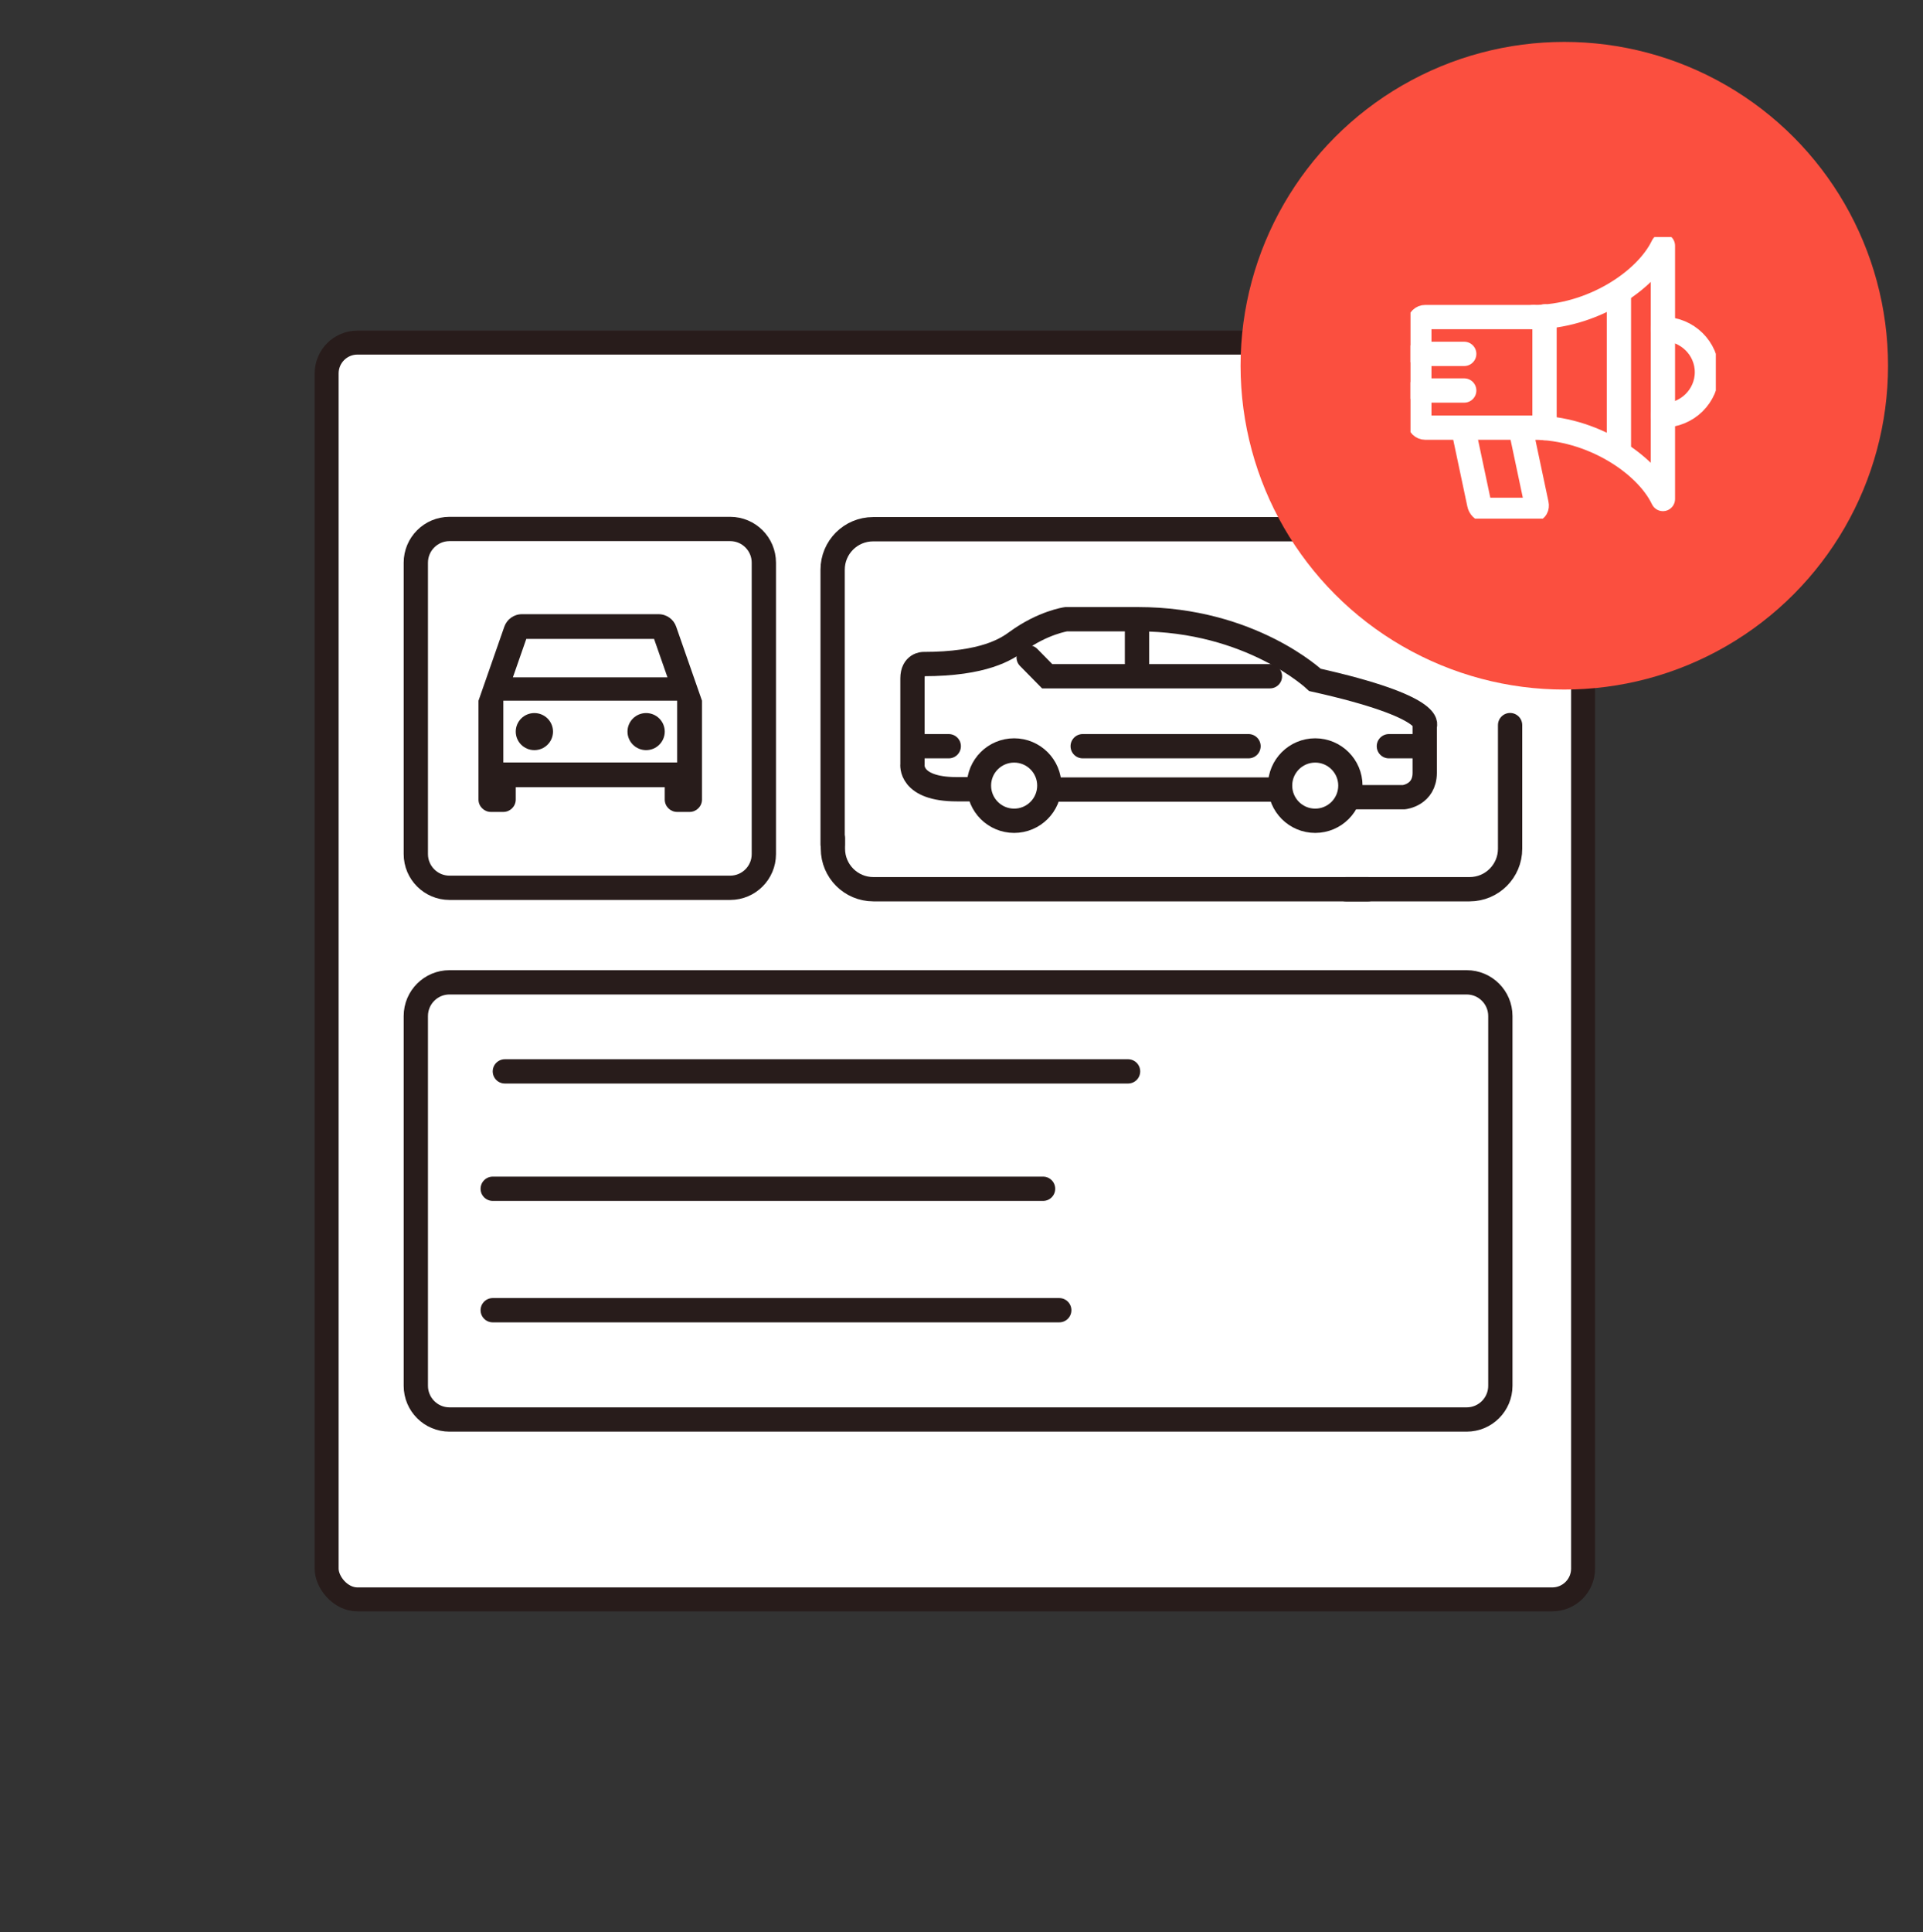 <svg width="220" height="221" viewBox="0 0 220 221" fill="none" xmlns="http://www.w3.org/2000/svg">
<rect x="0" y="0" width="220" height="221" fill="#333333" stroke="none"/>
<rect x="37.37" y="39.185" width="143.741" height="143.741" rx="3.523" fill="white" stroke="#281C1B" stroke-width="2.74"/>
<path d="M154.382 91.177H160.616C160.616 91.177 162.994 90.933 162.994 88.385V83.012C162.994 83.012 164.39 80.878 150.439 77.761C150.439 77.761 143.107 70.822 130.219 70.822H121.966C121.966 70.822 119.324 71.195 116.349 73.363C115.157 74.237 112.602 75.952 105.623 75.952C105.623 75.952 104.39 75.952 104.39 77.591V87.396C104.39 87.396 103.977 90.269 109.479 90.269H111.911" stroke="#281C1B" stroke-width="2.778" stroke-miterlimit="10"/>
<path d="M119.798 90.303L146.224 90.303" stroke="#281C1B" stroke-width="2.778" stroke-miterlimit="10"/>
<path d="M120.048 89.849C120.048 92.072 118.246 93.874 116.023 93.874C113.801 93.874 111.998 92.072 111.998 89.849C111.998 87.627 113.801 85.831 116.023 85.831C118.246 85.831 120.048 87.633 120.048 89.849Z" stroke="#281C1B" stroke-width="2.778" stroke-miterlimit="10"/>
<path d="M108.543 85.346H104.593" stroke="#281C1B" stroke-width="2.778" stroke-miterlimit="10" stroke-linecap="round"/>
<path d="M154.49 89.849C154.49 92.072 152.688 93.874 150.465 93.874C148.243 93.874 146.447 92.072 146.447 89.849C146.447 87.627 148.25 85.831 150.465 85.831C152.681 85.831 154.49 87.633 154.49 89.849Z" stroke="#281C1B" stroke-width="2.778" stroke-miterlimit="10"/>
<path d="M145.287 77.345H119.803L117.682 75.19" stroke="#281C1B" stroke-width="2.778" stroke-miterlimit="10" stroke-linecap="round"/>
<path d="M130.077 77.525L130.077 70.822" stroke="#281C1B" stroke-width="2.778" stroke-miterlimit="10"/>
<path d="M142.836 85.345H123.864" stroke="#281C1B" stroke-width="2.778" stroke-miterlimit="10" stroke-linecap="round"/>
<path d="M162.845 85.346H158.895" stroke="#281C1B" stroke-width="2.778" stroke-miterlimit="10" stroke-linecap="round"/>
<path d="M95.257 96.577V65.158C95.257 62.601 97.33 60.528 99.886 60.528H161.046" stroke="#281C1B" stroke-width="2.778" stroke-linecap="round"/>
<path d="M172.762 82.932L172.762 97.073C172.762 99.63 170.69 101.703 168.133 101.703L153.992 101.703" stroke="#281C1B" stroke-width="2.778" stroke-linecap="round"/>
<path d="M152.175 60.528L168.133 60.528C170.69 60.528 172.762 62.601 172.762 65.158L172.762 70.822" stroke="#281C1B" stroke-width="2.778" stroke-linecap="round"/>
<path d="M95.289 95.876L95.289 97.073C95.289 99.63 97.361 101.703 99.918 101.703L156.509 101.703" stroke="#281C1B" stroke-width="2.778" stroke-linecap="round"/>
<path d="M47.572 64.354C47.572 62.226 49.298 60.5 51.426 60.5H83.533C85.662 60.5 87.387 62.226 87.387 64.354V97.686C87.387 99.814 85.662 101.54 83.533 101.54H51.426C49.298 101.54 47.572 99.814 47.572 97.686V64.354Z" stroke="#281C1B" stroke-width="2.778"/>
<path d="M77.357 71.675C77.073 70.841 76.277 70.247 75.34 70.247H59.714C58.776 70.247 57.995 70.841 57.697 71.675L54.742 80.141V91.449C54.742 92.227 55.381 92.863 56.163 92.863H57.583C58.364 92.863 59.004 92.227 59.004 91.449V90.036H76.05V91.449C76.05 92.227 76.689 92.863 77.471 92.863H78.891C79.672 92.863 80.312 92.227 80.312 91.449V80.141L77.357 71.675ZM60.211 73.074H74.828L76.363 77.47H58.677L60.211 73.074ZM77.471 87.209H57.583V80.141H77.471V87.209Z" fill="#281C1B"/>
<path d="M61.134 85.795C62.311 85.795 63.265 84.846 63.265 83.675C63.265 82.504 62.311 81.555 61.134 81.555C59.958 81.555 59.004 82.504 59.004 83.675C59.004 84.846 59.958 85.795 61.134 85.795Z" fill="#281C1B"/>
<path d="M73.919 85.795C75.096 85.795 76.05 84.846 76.05 83.675C76.05 82.504 75.096 81.555 73.919 81.555C72.742 81.555 71.788 82.504 71.788 83.675C71.788 84.846 72.742 85.795 73.919 85.795Z" fill="#281C1B"/>
<path d="M47.572 116.206C47.572 114.077 49.298 112.352 51.426 112.352H167.793C169.921 112.352 171.647 114.077 171.647 116.206V158.498C171.647 160.626 169.921 162.352 167.793 162.352H51.426C49.298 162.352 47.572 160.626 47.572 158.498V116.206Z" stroke="#281C1B" stroke-width="2.778"/>
<path d="M56.369 135.963H119.332" stroke="#281C1B" stroke-width="2.778" stroke-linecap="round"/>
<path d="M56.369 149.852H121.184" stroke="#281C1B" stroke-width="2.778" stroke-linecap="round"/>
<line x1="57.758" y1="122.537" x2="129.055" y2="122.537" stroke="#281C1B" stroke-width="2.778" stroke-linecap="round"/>
<circle cx="178.963" cy="41.83" r="37.037" fill="#FB4F3F"/>
<g clip-path="url(#clip0_28_8377)">
<path d="M173.941 48.912L175.791 57.648C175.872 58.016 175.7 58.313 175.417 58.313H169.888C169.605 58.313 169.302 58.016 169.231 57.648L167.382 48.912" stroke="white" stroke-width="2.778" stroke-linecap="round" stroke-linejoin="round"/>
<path d="M175.427 48.913C182.038 48.913 188.294 52.993 190.245 57.073V28.105C188.294 32.185 182.038 36.265 175.427 36.265" stroke="white" stroke-width="2.778" stroke-linecap="round" stroke-linejoin="round"/>
<path d="M175.428 48.912H163.057C162.683 48.912 162.379 48.614 162.379 48.247V36.93C162.379 36.562 162.683 36.265 163.057 36.265H175.428" stroke="white" stroke-width="2.778" stroke-linecap="round" stroke-linejoin="round"/>
<path d="M185.211 51.781V33.395" stroke="white" stroke-width="2.778" stroke-linecap="round" stroke-linejoin="round"/>
<path d="M176.701 48.962V36.185" stroke="white" stroke-width="2.778" stroke-linecap="round" stroke-linejoin="round"/>
<path d="M162.379 40.474H167.514" stroke="white" stroke-width="2.778" stroke-linecap="round" stroke-linejoin="round"/>
<path d="M162.379 44.663H167.514" stroke="white" stroke-width="2.778" stroke-linecap="round" stroke-linejoin="round"/>
<path d="M190.246 37.625C193.026 37.625 195.28 39.839 195.28 42.569C195.28 45.299 193.026 47.513 190.246 47.513" stroke="white" stroke-width="2.778" stroke-linecap="round" stroke-linejoin="round"/>
</g>
<defs>
<clipPath id="clip0_28_8377">
<rect width="34.931" height="32.205" fill="white" transform="translate(161.369 27.111)"/>
</clipPath>
</defs>
</svg>
